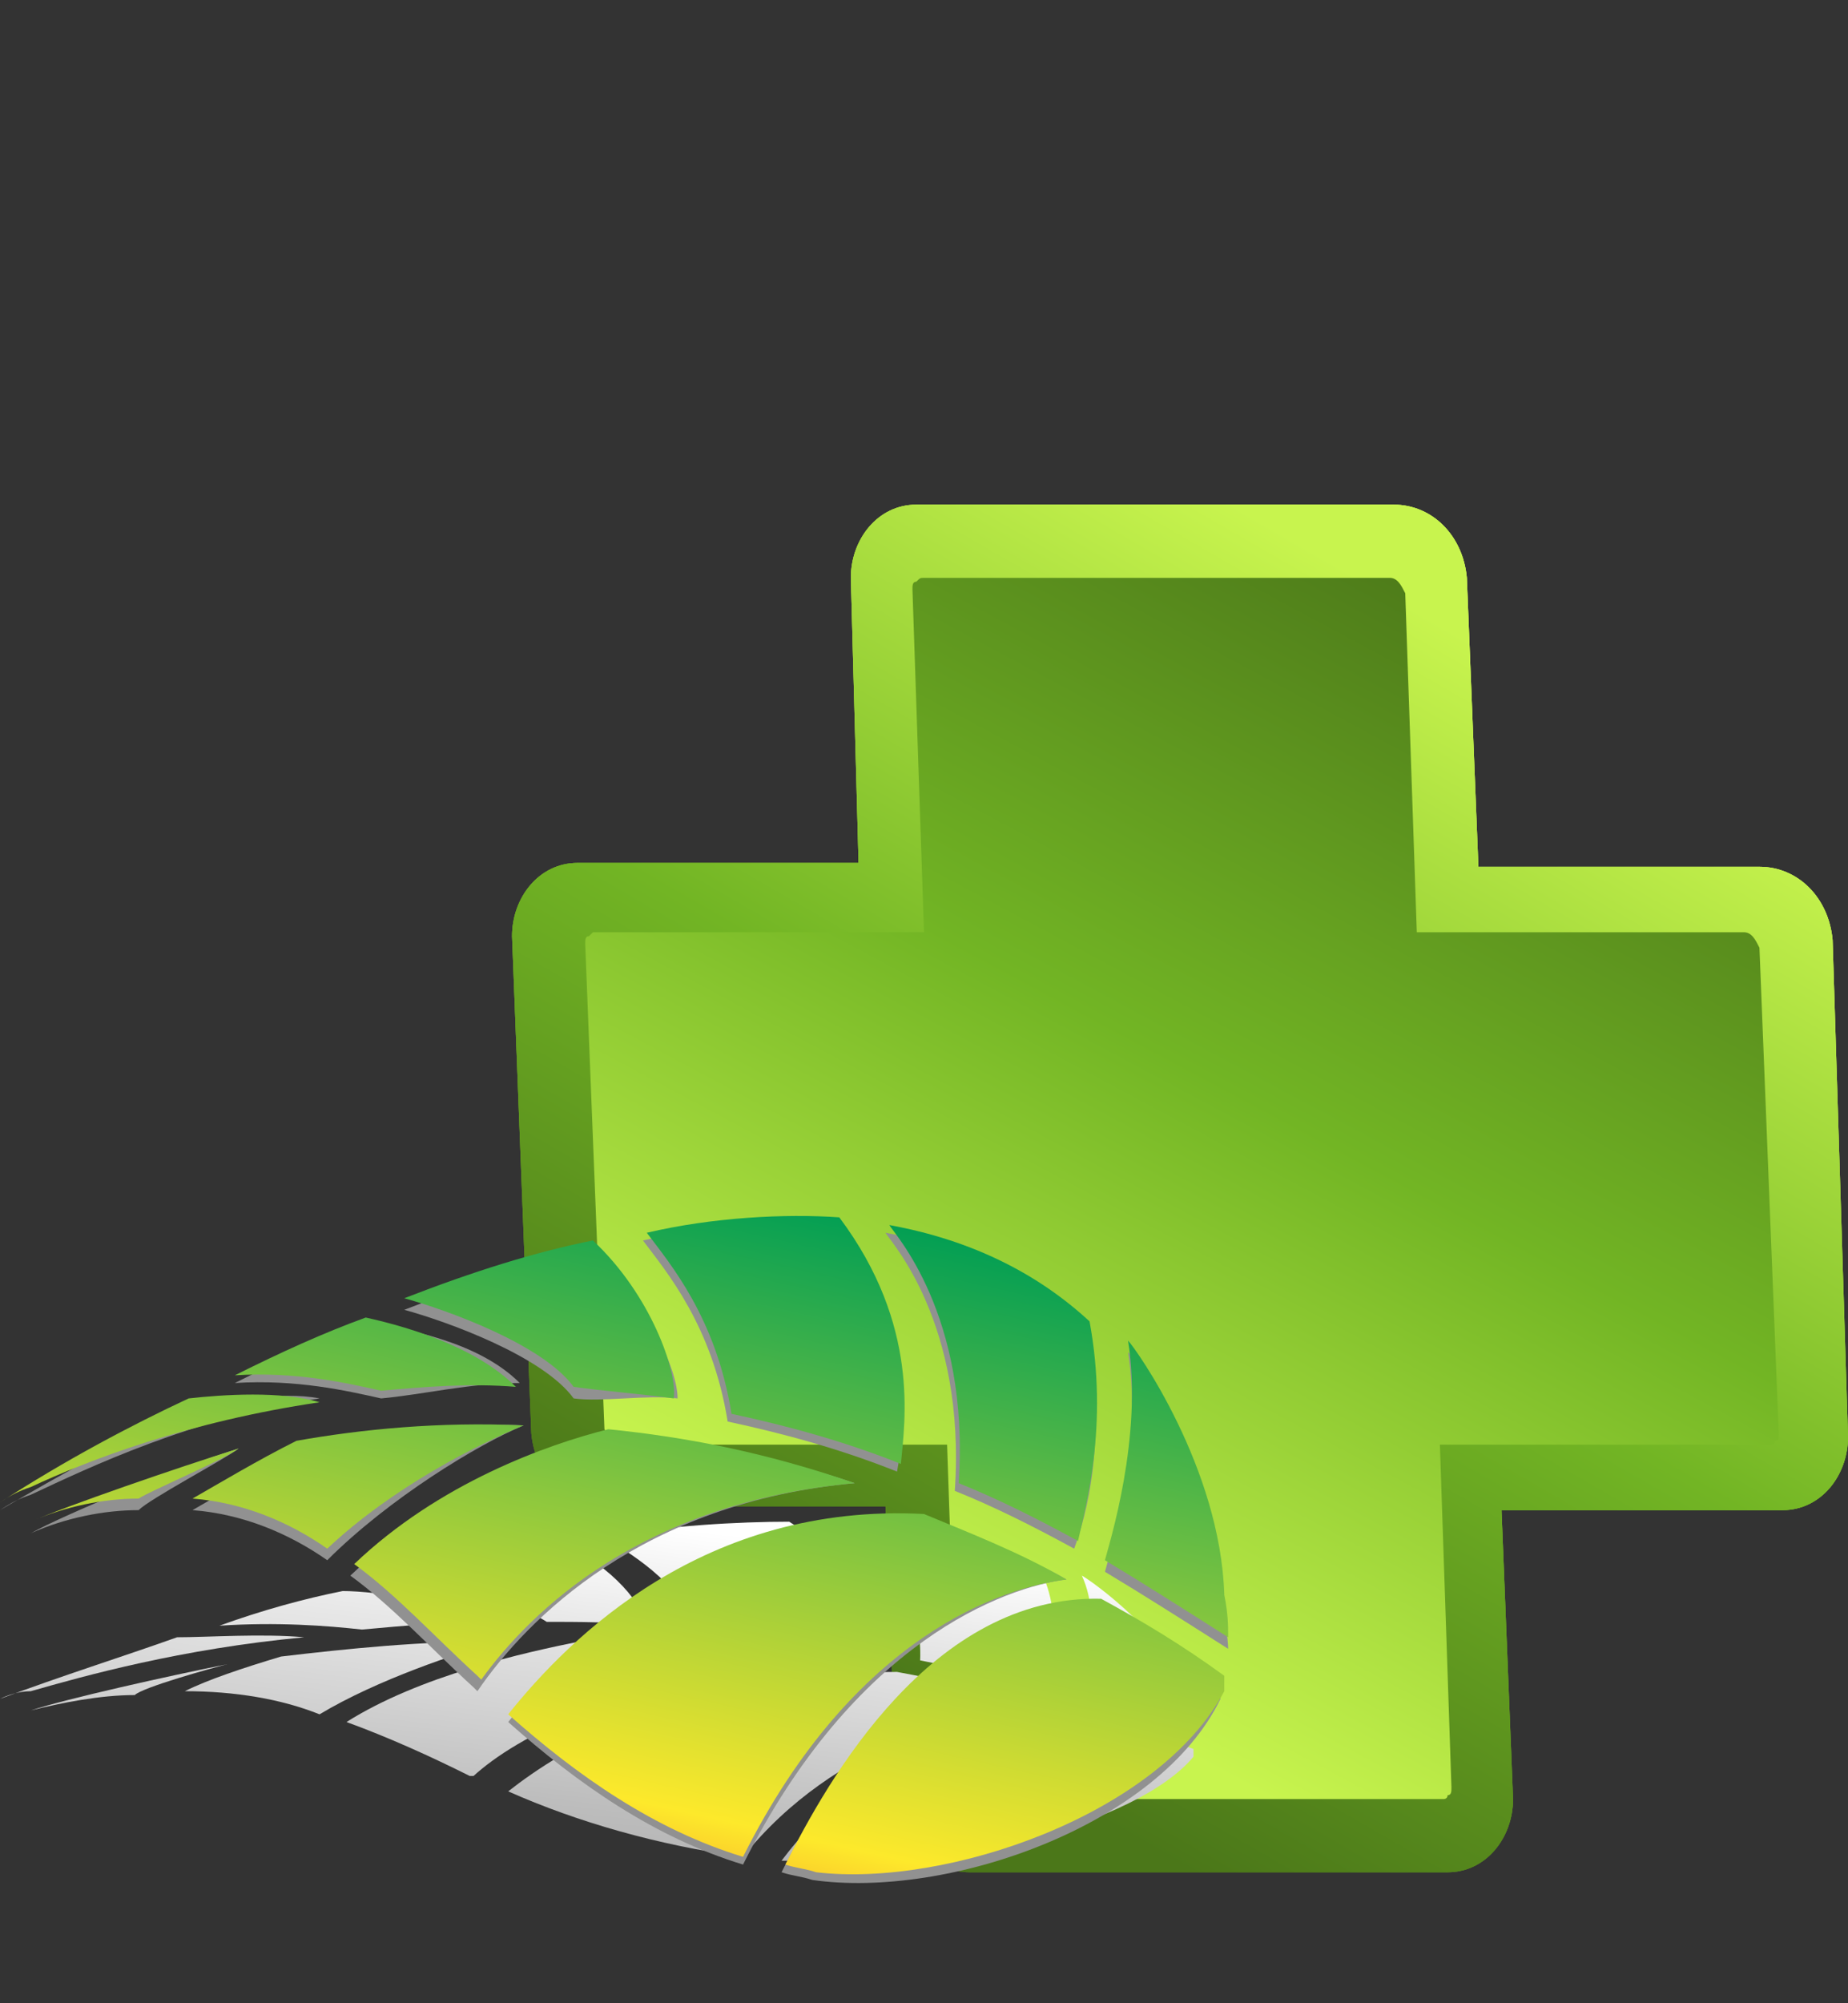 <?xml version="1.0" encoding="utf-8"?>
<!-- Generator: Adobe Illustrator 21.1.0, SVG Export Plug-In . SVG Version: 6.00 Build 0)  -->
<svg version="1.1" id="Corssleaf" xmlns="http://www.w3.org/2000/svg" xmlns:xlink="http://www.w3.org/1999/xlink" x="0px" y="0px"
	 viewBox="0 0 48 52" style="enable-background:new 0 0 48 52;" xml:space="preserve">
<rect x="0" y="0" width="48" height="52" fill="#333333" stroke="none"/>
<style type="text/css">
	.st0{fill:url(#SVGID_1_);}
	.st1{fill:url(#SVGID_2_);}
	.st2{fill:url(#SVGID_3_);}
	.st3{fill:url(#SVGID_4_);}
	.st4{fill:url(#SVGID_5_);}
	.st5{fill:url(#SVGID_6_);}
	.st6{fill:url(#SVGID_7_);}
	.st7{fill:url(#SVGID_8_);}
	.st8{fill:url(#SVGID_9_);}
	.st9{fill:url(#SVGID_10_);}
	.st10{fill:url(#SVGID_11_);}
	.st11{fill:url(#SVGID_12_);}
	.st12{fill:url(#SVGID_13_);}
	.st13{fill:url(#SVGID_14_);}
	.st14{fill:url(#SVGID_15_);}
	.st15{fill:#919191;}
	.st16{fill:url(#SVGID_16_);}
	.st17{fill:url(#SVGID_17_);}
	.st18{fill:url(#SVGID_18_);}
	.st19{fill:url(#SVGID_19_);}
	.st20{fill:url(#SVGID_20_);}
	.st21{fill:url(#SVGID_21_);}
	.st22{fill:url(#SVGID_22_);}
	.st23{fill:url(#SVGID_23_);}
	.st24{fill:url(#SVGID_24_);}
	.st25{fill:url(#SVGID_25_);}
	.st26{fill:url(#SVGID_26_);}
</style>
<g>
	<g>
		<linearGradient id="SVGID_1_" gradientUnits="userSpaceOnUse" x1="23.072" y1="44.065" x2="38.727" y2="16.944">
			<stop  offset="0" style="stop-color:#4B7719"/>
			<stop  offset="0.488" style="stop-color:#72B524"/>
			<stop  offset="1" style="stop-color:#C8F44E"/>
		</linearGradient>
		<path class="st0" d="M36.2,13.1c1,0,1.8,0.8,1.9,1.9l0.3,7.5h7.3c1,0,1.8,0.8,1.9,1.9L48,37.3c0,1-0.7,1.9-1.7,1.9H39l0.3,7.5
			c0,1-0.7,1.9-1.7,1.9H25.2c-1,0-1.8-0.8-1.9-1.9L23,39.1h-7.3c-1,0-1.8-0.8-1.9-1.9l-0.5-12.9c0-1,0.7-1.9,1.7-1.9h7.3L22.1,15
			c0-1,0.7-1.9,1.7-1.9H36.2z"/>
		<g>
			<linearGradient id="SVGID_2_" gradientUnits="userSpaceOnUse" x1="23.072" y1="44.065" x2="38.727" y2="16.944">
				<stop  offset="0" style="stop-color:#4B7719"/>
				<stop  offset="0.488" style="stop-color:#72B524"/>
				<stop  offset="1" style="stop-color:#C8F44E"/>
			</linearGradient>
			<path class="st1" d="M36.2,13.1c1,0,1.8,0.8,1.9,1.9l0.3,7.5h7.3c1,0,1.8,0.8,1.9,1.9L48,37.3c0,1-0.7,1.9-1.7,1.9H39l0.3,7.5
				c0,1-0.7,1.9-1.7,1.9H25.2c-1,0-1.8-0.8-1.9-1.9L23,39.1h-7.3c-1,0-1.8-0.8-1.9-1.9l-0.5-12.9c0-1,0.7-1.9,1.7-1.9h7.3L22.1,15
				c0-1,0.7-1.9,1.7-1.9H36.2z"/>
		</g>
		<linearGradient id="SVGID_3_" gradientUnits="userSpaceOnUse" x1="23.072" y1="44.065" x2="38.727" y2="16.944">
			<stop  offset="0" style="stop-color:#4B7719"/>
			<stop  offset="0.488" style="stop-color:#72B524"/>
			<stop  offset="1" style="stop-color:#C8F44E"/>
		</linearGradient>
		<path class="st2" d="M36.2,13.1c1,0,1.8,0.8,1.9,1.9l0.3,7.5h7.3c1,0,1.8,0.8,1.9,1.9L48,37.3c0,1-0.7,1.9-1.7,1.9H39l0.3,7.5
			c0,1-0.7,1.9-1.7,1.9H25.2c-1,0-1.8-0.8-1.9-1.9L23,39.1h-7.3c-1,0-1.8-0.8-1.9-1.9l-0.5-12.9c0-1,0.7-1.9,1.7-1.9h7.3L22.1,15
			c0-1,0.7-1.9,1.7-1.9H36.2z"/>
		<linearGradient id="SVGID_4_" gradientUnits="userSpaceOnUse" x1="39.158" y1="15.062" x2="24.611" y2="42.217">
			<stop  offset="0" style="stop-color:#4B7719"/>
			<stop  offset="0.488" style="stop-color:#72B524"/>
			<stop  offset="1" style="stop-color:#C8F44E"/>
		</linearGradient>
		<path class="st3" d="M25.3,46.7c-0.2,0-0.3-0.2-0.4-0.4l-0.3-8.8h-8.5c-0.2,0-0.3-0.2-0.4-0.4l-0.5-12.6c0-0.1,0-0.2,0.1-0.2
			c0.1-0.1,0.1-0.1,0.1-0.1h8.6l-0.3-8.9c0-0.1,0-0.2,0.1-0.2C23.9,15,23.9,15,24,15h12.1c0.2,0,0.3,0.2,0.4,0.4l0.3,8.8h8.5
			c0.2,0,0.3,0.2,0.4,0.4l0.5,12.6c0,0.1,0,0.2-0.1,0.2c0,0.1-0.1,0.1-0.1,0.1h-8.6l0.3,8.9c0,0.1,0,0.2-0.1,0.2
			c0,0.1-0.1,0.1-0.1,0.1H25.3z"/>
	</g>
	<g>
		<g>
			<g>
				<linearGradient id="SVGID_5_" gradientUnits="userSpaceOnUse" x1="26.514" y1="39.993" x2="24.762" y2="54.597">
					<stop  offset="0" style="stop-color:#FFFFFF"/>
					<stop  offset="0.185" style="stop-color:#E7E7E7"/>
					<stop  offset="0.547" style="stop-color:#BDBDBD"/>
					<stop  offset="0.831" style="stop-color:#A3A3A3"/>
					<stop  offset="1" style="stop-color:#999999"/>
				</linearGradient>
				<path class="st4" d="M31,45.6c0,0,0-0.1,0-0.2c-1.1-0.4-2.1-0.7-3.2-1c-4.2,0.1-6.6,2.7-7.5,3.9c0.3,0,0.5,0,0.8,0.1
					C24.4,48.6,29.5,47.4,31,45.6z"/>
				<linearGradient id="SVGID_6_" gradientUnits="userSpaceOnUse" x1="20.702" y1="39.767" x2="19.027" y2="53.724">
					<stop  offset="0" style="stop-color:#FFFFFF"/>
					<stop  offset="0.185" style="stop-color:#E7E7E7"/>
					<stop  offset="0.547" style="stop-color:#BDBDBD"/>
					<stop  offset="0.831" style="stop-color:#A3A3A3"/>
					<stop  offset="1" style="stop-color:#999999"/>
				</linearGradient>
				<path class="st5" d="M26.9,44.2c-1.2-0.3-2.5-0.6-3.6-0.8c-5.5,0-8.7,2-10.1,3.1c1.8,0.8,3.9,1.4,6.1,1.7
					C21.7,45.2,25.3,44.4,26.9,44.2z"/>
				<linearGradient id="SVGID_7_" gradientUnits="userSpaceOnUse" x1="15.703" y1="39.279" x2="13.946" y2="53.924">
					<stop  offset="0" style="stop-color:#FFFFFF"/>
					<stop  offset="0.185" style="stop-color:#E7E7E7"/>
					<stop  offset="0.547" style="stop-color:#BDBDBD"/>
					<stop  offset="0.831" style="stop-color:#A3A3A3"/>
					<stop  offset="1" style="stop-color:#999999"/>
				</linearGradient>
				<path class="st6" d="M21.4,43.1c-2.2-0.3-4.3-0.5-6.3-0.5c-1.5,0.3-4.2,0.9-6.1,2.1c1.1,0.4,2.2,0.9,3.2,1.4c0,0,0.1,0,0.1,0
					C13.4,45.1,16.1,43.6,21.4,43.1z"/>
				<linearGradient id="SVGID_8_" gradientUnits="userSpaceOnUse" x1="9.451" y1="38.751" x2="7.655" y2="53.715">
					<stop  offset="0" style="stop-color:#FFFFFF"/>
					<stop  offset="0.185" style="stop-color:#E7E7E7"/>
					<stop  offset="0.547" style="stop-color:#BDBDBD"/>
					<stop  offset="0.831" style="stop-color:#A3A3A3"/>
					<stop  offset="1" style="stop-color:#999999"/>
				</linearGradient>
				<path class="st7" d="M13,42.6c-2.1,0-4,0.2-5.7,0.4c-1,0.3-1.9,0.6-2.5,0.9c1.3,0,2.5,0.2,3.5,0.6C9.8,43.6,11.9,42.9,13,42.6z"
					/>
				<linearGradient id="SVGID_9_" gradientUnits="userSpaceOnUse" x1="4.023" y1="38.105" x2="2.126" y2="53.913">
					<stop  offset="0" style="stop-color:#FFFFFF"/>
					<stop  offset="0.185" style="stop-color:#E7E7E7"/>
					<stop  offset="0.547" style="stop-color:#BDBDBD"/>
					<stop  offset="0.831" style="stop-color:#A3A3A3"/>
					<stop  offset="1" style="stop-color:#999999"/>
				</linearGradient>
				<path class="st8" d="M5.9,43.2c-1.5,0.3-4.2,0.9-5.1,1.2C1.6,44.2,2.6,44,3.5,44C3.7,43.8,5.5,43.3,5.9,43.2z"/>
			</g>
			<g>
				<linearGradient id="SVGID_10_" gradientUnits="userSpaceOnUse" x1="29.795" y1="40.75" x2="28.256" y2="53.574">
					<stop  offset="0" style="stop-color:#FFFFFF"/>
					<stop  offset="0.185" style="stop-color:#E7E7E7"/>
					<stop  offset="0.547" style="stop-color:#BDBDBD"/>
					<stop  offset="0.831" style="stop-color:#A3A3A3"/>
					<stop  offset="1" style="stop-color:#999999"/>
				</linearGradient>
				<path class="st9" d="M30.9,44.3c-0.3-1.7-2.6-3.3-2.8-3.4c0.6,1.3-0.1,2.8-0.2,3c1,0.3,2.1,0.6,3.2,1C31,44.8,31,44.6,30.9,44.3
					z"/>
				<linearGradient id="SVGID_11_" gradientUnits="userSpaceOnUse" x1="24.637" y1="40.386" x2="23.134" y2="52.903">
					<stop  offset="0" style="stop-color:#FFFFFF"/>
					<stop  offset="0.185" style="stop-color:#E7E7E7"/>
					<stop  offset="0.547" style="stop-color:#BDBDBD"/>
					<stop  offset="0.831" style="stop-color:#A3A3A3"/>
					<stop  offset="1" style="stop-color:#999999"/>
				</linearGradient>
				<path class="st10" d="M27,40.7c-1.3-0.6-3-1-5.2-1.1c0.1,0.1,2.2,1.1,2.1,3.5c1,0.2,2,0.4,3.1,0.7C27.2,43.3,27.7,42.1,27,40.7z
					"/>
				<linearGradient id="SVGID_12_" gradientUnits="userSpaceOnUse" x1="19.25" y1="39.861" x2="17.696" y2="52.815">
					<stop  offset="0" style="stop-color:#FFFFFF"/>
					<stop  offset="0.185" style="stop-color:#E7E7E7"/>
					<stop  offset="0.547" style="stop-color:#BDBDBD"/>
					<stop  offset="0.831" style="stop-color:#A3A3A3"/>
					<stop  offset="1" style="stop-color:#999999"/>
				</linearGradient>
				<path class="st11" d="M20.5,39.5c-1.3,0-3.2,0.1-4.8,0.4c0.6,0.4,1.9,1.1,2.4,2.4c1.4,0.1,2.8,0.3,4.3,0.5
					C22.6,42.2,22.7,40.9,20.5,39.5z"/>
				<linearGradient id="SVGID_13_" gradientUnits="userSpaceOnUse" x1="13.535" y1="39.52" x2="11.916" y2="53.008">
					<stop  offset="0" style="stop-color:#FFFFFF"/>
					<stop  offset="0.185" style="stop-color:#E7E7E7"/>
					<stop  offset="0.547" style="stop-color:#BDBDBD"/>
					<stop  offset="0.831" style="stop-color:#A3A3A3"/>
					<stop  offset="1" style="stop-color:#999999"/>
				</linearGradient>
				<path class="st12" d="M14.5,40c-1.4,0.2-3,0.6-4.7,1c1.1,0.1,3.5,0.5,4.4,1.1c0.7,0,1.9,0,2.6,0.1C16.7,41.7,16,40.7,14.5,40z"
					/>
				<linearGradient id="SVGID_14_" gradientUnits="userSpaceOnUse" x1="9.616" y1="39.028" x2="7.749" y2="54.589">
					<stop  offset="0" style="stop-color:#FFFFFF"/>
					<stop  offset="0.185" style="stop-color:#E7E7E7"/>
					<stop  offset="0.547" style="stop-color:#BDBDBD"/>
					<stop  offset="0.831" style="stop-color:#A3A3A3"/>
					<stop  offset="1" style="stop-color:#999999"/>
				</linearGradient>
				<path class="st13" d="M5.7,42.2c1.5-0.1,2.8,0,3.7,0.1c1.1-0.1,2.2-0.2,3.4-0.2c-1.1-0.5-3-0.8-3.9-0.8
					C7.9,41.5,6.8,41.8,5.7,42.2z"/>
				<linearGradient id="SVGID_15_" gradientUnits="userSpaceOnUse" x1="4.557" y1="38.177" x2="2.638" y2="54.174">
					<stop  offset="0" style="stop-color:#FFFFFF"/>
					<stop  offset="0.185" style="stop-color:#E7E7E7"/>
					<stop  offset="0.547" style="stop-color:#BDBDBD"/>
					<stop  offset="0.831" style="stop-color:#A3A3A3"/>
					<stop  offset="1" style="stop-color:#999999"/>
				</linearGradient>
				<path class="st14" d="M4.6,42.5c-1.4,0.5-3,1-4.6,1.6c0.2-0.1,0.5-0.2,0.8-0.2c1.4-0.4,3.9-1.1,7.1-1.4
					C6.8,42.4,5.4,42.5,4.6,42.5z"/>
			</g>
		</g>
		<g>
			<g>
				<g>
					<path class="st15" d="M31.7,44.1c0,0,0-0.2,0-0.4c-1.1-0.8-2.1-1.4-3.2-2c-4.4-0.1-7.1,4.7-8.2,6.9c0.3,0.1,0.5,0.1,0.8,0.2
						C24.6,49.3,30.1,47.4,31.7,44.1z"/>
					<path class="st15" d="M27.7,41c-1.2-0.7-2.5-1-3.7-1.5c-5.7-0.3-9.2,3.2-10.8,5.2c1.8,1.6,3.8,3,6.1,3.7
						C22.2,42.6,26.1,41.2,27.7,41z"/>
					<path class="st15" d="M22.2,38.5c-2.3-0.8-4.4-0.9-6.5-1.1c-1.6,0.4-4.4,1.4-6.6,3.5c1.1,0.8,2.1,1.9,3.2,2.9
						c0,0,0.1,0.1,0.1,0.1C13.7,42,16.7,39,22.2,38.5z"/>
					<path class="st15" d="M13.6,37c-2.2-0.1-4.2,0.4-5.9,0.7c-1,0.5-2,1.1-2.7,1.5c1.3,0.1,2.5,0.6,3.5,1.3
						C10.1,38.9,12.4,37.5,13.6,37z"/>
					<path class="st15" d="M6.2,37.6c-1.6,0.5-4.5,1.7-5.4,2.2c0.9-0.4,1.9-0.6,2.8-0.6C3.9,38.9,5.8,37.9,6.2,37.6z"/>
				</g>
				<g>
					<path class="st15" d="M31.8,41.7c-0.1-3.3-2.3-6.4-2.5-6.6c0.4,2.5-0.5,5.3-0.6,5.7c1,0.6,2.1,1.3,3.2,2
						C31.9,42.5,31.8,42.1,31.8,41.7z"/>
					<path class="st15" d="M28.2,34.5c-1.3-1.2-3-2.1-5.2-2.5c0.1,0.2,2.1,2.3,1.8,6.7c1,0.4,2,0.9,3.1,1.5
						C28.2,39.4,28.8,37.3,28.2,34.5z"/>
					<path class="st15" d="M21.7,31.8c-1.4-0.1-3.3,0-5,0.4c0.6,0.8,1.8,2.2,2.2,4.7c1.4,0.3,2.9,0.7,4.4,1.3
						C23.5,37.1,23.8,34.7,21.7,31.8z"/>
					<path class="st15" d="M15.4,32.5c-1.5,0.3-3.1,0.8-4.9,1.5c1.1,0.3,3.6,1.2,4.4,2.3c0.7,0.1,1.9-0.1,2.7,0
						C17.6,35.6,16.9,33.9,15.4,32.5z"/>
					<path class="st15" d="M6.1,35.9c1.6-0.1,2.9,0.2,3.8,0.4c1.1-0.1,2.3-0.4,3.6-0.4c-1.1-1.1-3-1.4-4-1.6
						C8.4,34.8,7.3,35.3,6.1,35.9z"/>
					<path class="st15" d="M4.9,36.5c-1.5,0.8-3.2,1.7-4.9,2.7c0.3-0.2,0.5-0.3,0.8-0.4c1.5-0.7,4.2-2,7.5-2.5
						C7.3,36.1,5.8,36.4,4.9,36.5z"/>
				</g>
			</g>
			<g>
				<g>
					
						<linearGradient id="SVGID_16_" gradientUnits="userSpaceOnUse" x1="20.74" y1="84.244" x2="28.596" y2="34.068" gradientTransform="matrix(0.998 6.370000e-02 -6.370000e-02 0.998 2.689 -2.881)">
						<stop  offset="0" style="stop-color:#00A8DE"/>
						<stop  offset="0.2" style="stop-color:#333391"/>
						<stop  offset="0.4" style="stop-color:#E91388"/>
						<stop  offset="0.534" style="stop-color:#EB2D2E"/>
						<stop  offset="0.681" style="stop-color:#FDE92B"/>
						<stop  offset="1" style="stop-color:#009E54"/>
					</linearGradient>
					<path class="st16" d="M31.8,43.9c0,0,0-0.2,0-0.4c-1.1-0.8-2.1-1.4-3.2-2c-4.4-0.1-7.1,4.7-8.2,6.9c0.3,0.1,0.5,0.1,0.8,0.2
						C24.6,49,30.1,47.1,31.8,43.9z"/>
					
						<linearGradient id="SVGID_17_" gradientUnits="userSpaceOnUse" x1="14.586" y1="83.281" x2="22.442" y2="33.104" gradientTransform="matrix(0.998 6.370000e-02 -6.370000e-02 0.998 2.689 -2.881)">
						<stop  offset="0" style="stop-color:#00A8DE"/>
						<stop  offset="0.2" style="stop-color:#333391"/>
						<stop  offset="0.4" style="stop-color:#E91388"/>
						<stop  offset="0.534" style="stop-color:#EB2D2E"/>
						<stop  offset="0.681" style="stop-color:#FDE92B"/>
						<stop  offset="1" style="stop-color:#009E54"/>
					</linearGradient>
					<path class="st17" d="M27.7,41c-1.2-0.7-2.5-1.2-3.7-1.7c-5.7-0.3-9.2,3.2-10.8,5.2c1.8,1.6,3.8,3,6.1,3.7
						C22.2,42.4,26.1,41.2,27.7,41z"/>
					
						<linearGradient id="SVGID_18_" gradientUnits="userSpaceOnUse" x1="9.242" y1="82.446" x2="17.098" y2="32.267" gradientTransform="matrix(0.998 6.370000e-02 -6.370000e-02 0.998 2.689 -2.881)">
						<stop  offset="0" style="stop-color:#00A8DE"/>
						<stop  offset="0.2" style="stop-color:#333391"/>
						<stop  offset="0.4" style="stop-color:#E91388"/>
						<stop  offset="0.534" style="stop-color:#EB2D2E"/>
						<stop  offset="0.681" style="stop-color:#FDE92B"/>
						<stop  offset="1" style="stop-color:#009E54"/>
					</linearGradient>
					<path class="st18" d="M22.2,38.5c-2.3-0.8-4.4-1.2-6.4-1.4c-1.6,0.4-4.4,1.4-6.6,3.5c1.1,0.8,2.1,1.9,3.2,2.9
						c0,0,0.1,0.1,0.1,0.1C13.8,41.8,16.7,39,22.2,38.5z"/>
					
						<linearGradient id="SVGID_19_" gradientUnits="userSpaceOnUse" x1="2.769" y1="81.432" x2="10.625" y2="31.254" gradientTransform="matrix(0.998 6.370000e-02 -6.370000e-02 0.998 2.689 -2.881)">
						<stop  offset="0" style="stop-color:#00A8DE"/>
						<stop  offset="0.2" style="stop-color:#333391"/>
						<stop  offset="0.4" style="stop-color:#E91388"/>
						<stop  offset="0.534" style="stop-color:#EB2D2E"/>
						<stop  offset="0.681" style="stop-color:#FDE92B"/>
						<stop  offset="1" style="stop-color:#009E54"/>
					</linearGradient>
					<path class="st19" d="M13.6,37c-2.2-0.1-4.2,0.1-5.9,0.4c-1,0.5-2,1.1-2.7,1.5c1.3,0.1,2.5,0.6,3.5,1.3
						C10.2,38.6,12.4,37.5,13.6,37z"/>
					
						<linearGradient id="SVGID_20_" gradientUnits="userSpaceOnUse" x1="-2.691" y1="80.57" x2="5.164" y2="30.402" gradientTransform="matrix(0.998 6.370000e-02 -6.370000e-02 0.998 2.689 -2.881)">
						<stop  offset="0" style="stop-color:#00A8DE"/>
						<stop  offset="0.2" style="stop-color:#333391"/>
						<stop  offset="0.4" style="stop-color:#E91388"/>
						<stop  offset="0.534" style="stop-color:#EB2D2E"/>
						<stop  offset="0.681" style="stop-color:#FDE92B"/>
						<stop  offset="1" style="stop-color:#009E54"/>
					</linearGradient>
					<path class="st20" d="M6.2,37.6c-1.6,0.5-4.5,1.5-5.4,1.9c0.9-0.4,1.9-0.6,2.8-0.6C3.9,38.7,5.8,37.9,6.2,37.6z"/>
				</g>
				<g>
					
						<linearGradient id="SVGID_21_" gradientUnits="userSpaceOnUse" x1="23.452" y1="84.666" x2="31.308" y2="34.492" gradientTransform="matrix(0.998 6.370000e-02 -6.370000e-02 0.998 2.689 -2.881)">
						<stop  offset="0" style="stop-color:#00A8DE"/>
						<stop  offset="0.2" style="stop-color:#333391"/>
						<stop  offset="0.4" style="stop-color:#E91388"/>
						<stop  offset="0.534" style="stop-color:#EB2D2E"/>
						<stop  offset="0.681" style="stop-color:#FDE92B"/>
						<stop  offset="1" style="stop-color:#009E54"/>
					</linearGradient>
					<path class="st21" d="M31.8,41.4c-0.1-3.3-2.3-6.4-2.5-6.6c0.4,2.5-0.5,5.3-0.6,5.7c1,0.6,2.1,1.3,3.2,2
						C31.9,42.2,31.9,41.9,31.8,41.4z"/>
					
						<linearGradient id="SVGID_22_" gradientUnits="userSpaceOnUse" x1="17.922" y1="83.797" x2="25.777" y2="33.626" gradientTransform="matrix(0.998 6.370000e-02 -6.370000e-02 0.998 2.689 -2.881)">
						<stop  offset="0" style="stop-color:#00A8DE"/>
						<stop  offset="0.2" style="stop-color:#333391"/>
						<stop  offset="0.4" style="stop-color:#E91388"/>
						<stop  offset="0.534" style="stop-color:#EB2D2E"/>
						<stop  offset="0.681" style="stop-color:#FDE92B"/>
						<stop  offset="1" style="stop-color:#009E54"/>
					</linearGradient>
					<path class="st22" d="M28.3,34.3c-1.3-1.2-3-2.1-5.2-2.5c0.1,0.2,2.1,2.3,1.8,6.7c1,0.4,2,0.9,3.1,1.5
						C28.2,39.1,28.8,37,28.3,34.3z"/>
					
						<linearGradient id="SVGID_23_" gradientUnits="userSpaceOnUse" x1="12.435" y1="82.946" x2="20.291" y2="32.768" gradientTransform="matrix(0.998 6.370000e-02 -6.370000e-02 0.998 2.689 -2.881)">
						<stop  offset="0" style="stop-color:#00A8DE"/>
						<stop  offset="0.2" style="stop-color:#333391"/>
						<stop  offset="0.4" style="stop-color:#E91388"/>
						<stop  offset="0.534" style="stop-color:#EB2D2E"/>
						<stop  offset="0.681" style="stop-color:#FDE92B"/>
						<stop  offset="1" style="stop-color:#009E54"/>
					</linearGradient>
					<path class="st23" d="M21.8,31.6c-1.4-0.1-3.3,0-5,0.4c0.6,0.8,1.8,2.2,2.2,4.7c1.4,0.3,2.9,0.7,4.4,1.3
						C23.5,36.9,23.9,34.4,21.8,31.6z"/>
					
						<linearGradient id="SVGID_24_" gradientUnits="userSpaceOnUse" x1="6.69" y1="82.049" x2="14.547" y2="31.869" gradientTransform="matrix(0.998 6.370000e-02 -6.370000e-02 0.998 2.689 -2.881)">
						<stop  offset="0" style="stop-color:#00A8DE"/>
						<stop  offset="0.2" style="stop-color:#333391"/>
						<stop  offset="0.4" style="stop-color:#E91388"/>
						<stop  offset="0.534" style="stop-color:#EB2D2E"/>
						<stop  offset="0.681" style="stop-color:#FDE92B"/>
						<stop  offset="1" style="stop-color:#009E54"/>
					</linearGradient>
					<path class="st24" d="M15.4,32.2c-1.5,0.3-3.1,0.8-4.9,1.5c1.1,0.3,3.6,1.2,4.4,2.3c0.7,0.1,1.9,0.2,2.6,0.3
						C17.6,35.6,16.9,33.6,15.4,32.2z"/>
					
						<linearGradient id="SVGID_25_" gradientUnits="userSpaceOnUse" x1="2.775" y1="81.434" x2="10.631" y2="31.256" gradientTransform="matrix(0.998 6.370000e-02 -6.370000e-02 0.998 2.689 -2.881)">
						<stop  offset="0" style="stop-color:#00A8DE"/>
						<stop  offset="0.2" style="stop-color:#333391"/>
						<stop  offset="0.4" style="stop-color:#E91388"/>
						<stop  offset="0.534" style="stop-color:#EB2D2E"/>
						<stop  offset="0.681" style="stop-color:#FDE92B"/>
						<stop  offset="1" style="stop-color:#009E54"/>
					</linearGradient>
					<path class="st25" d="M6.1,35.7c1.6-0.1,2.9,0.2,3.8,0.4c1.1-0.1,2.3-0.2,3.5-0.1c-1.1-1.1-3-1.6-3.9-1.8
						C8.4,34.6,7.3,35.1,6.1,35.7z"/>
					
						<linearGradient id="SVGID_26_" gradientUnits="userSpaceOnUse" x1="-2.233" y1="80.652" x2="5.624" y2="30.471" gradientTransform="matrix(0.998 6.370000e-02 -6.370000e-02 0.998 2.689 -2.881)">
						<stop  offset="0" style="stop-color:#00A8DE"/>
						<stop  offset="0.2" style="stop-color:#333391"/>
						<stop  offset="0.4" style="stop-color:#E91388"/>
						<stop  offset="0.534" style="stop-color:#EB2D2E"/>
						<stop  offset="0.681" style="stop-color:#FDE92B"/>
						<stop  offset="1" style="stop-color:#009E54"/>
					</linearGradient>
					<path class="st26" d="M4.9,36.3C3.4,37,1.7,37.9,0,39c0.3-0.2,0.5-0.3,0.8-0.4c1.5-0.7,4.1-1.7,7.5-2.2
						C7.3,36.1,5.8,36.2,4.9,36.3z"/>
				</g>
			</g>
		</g>
	</g>
</g>
</svg>
